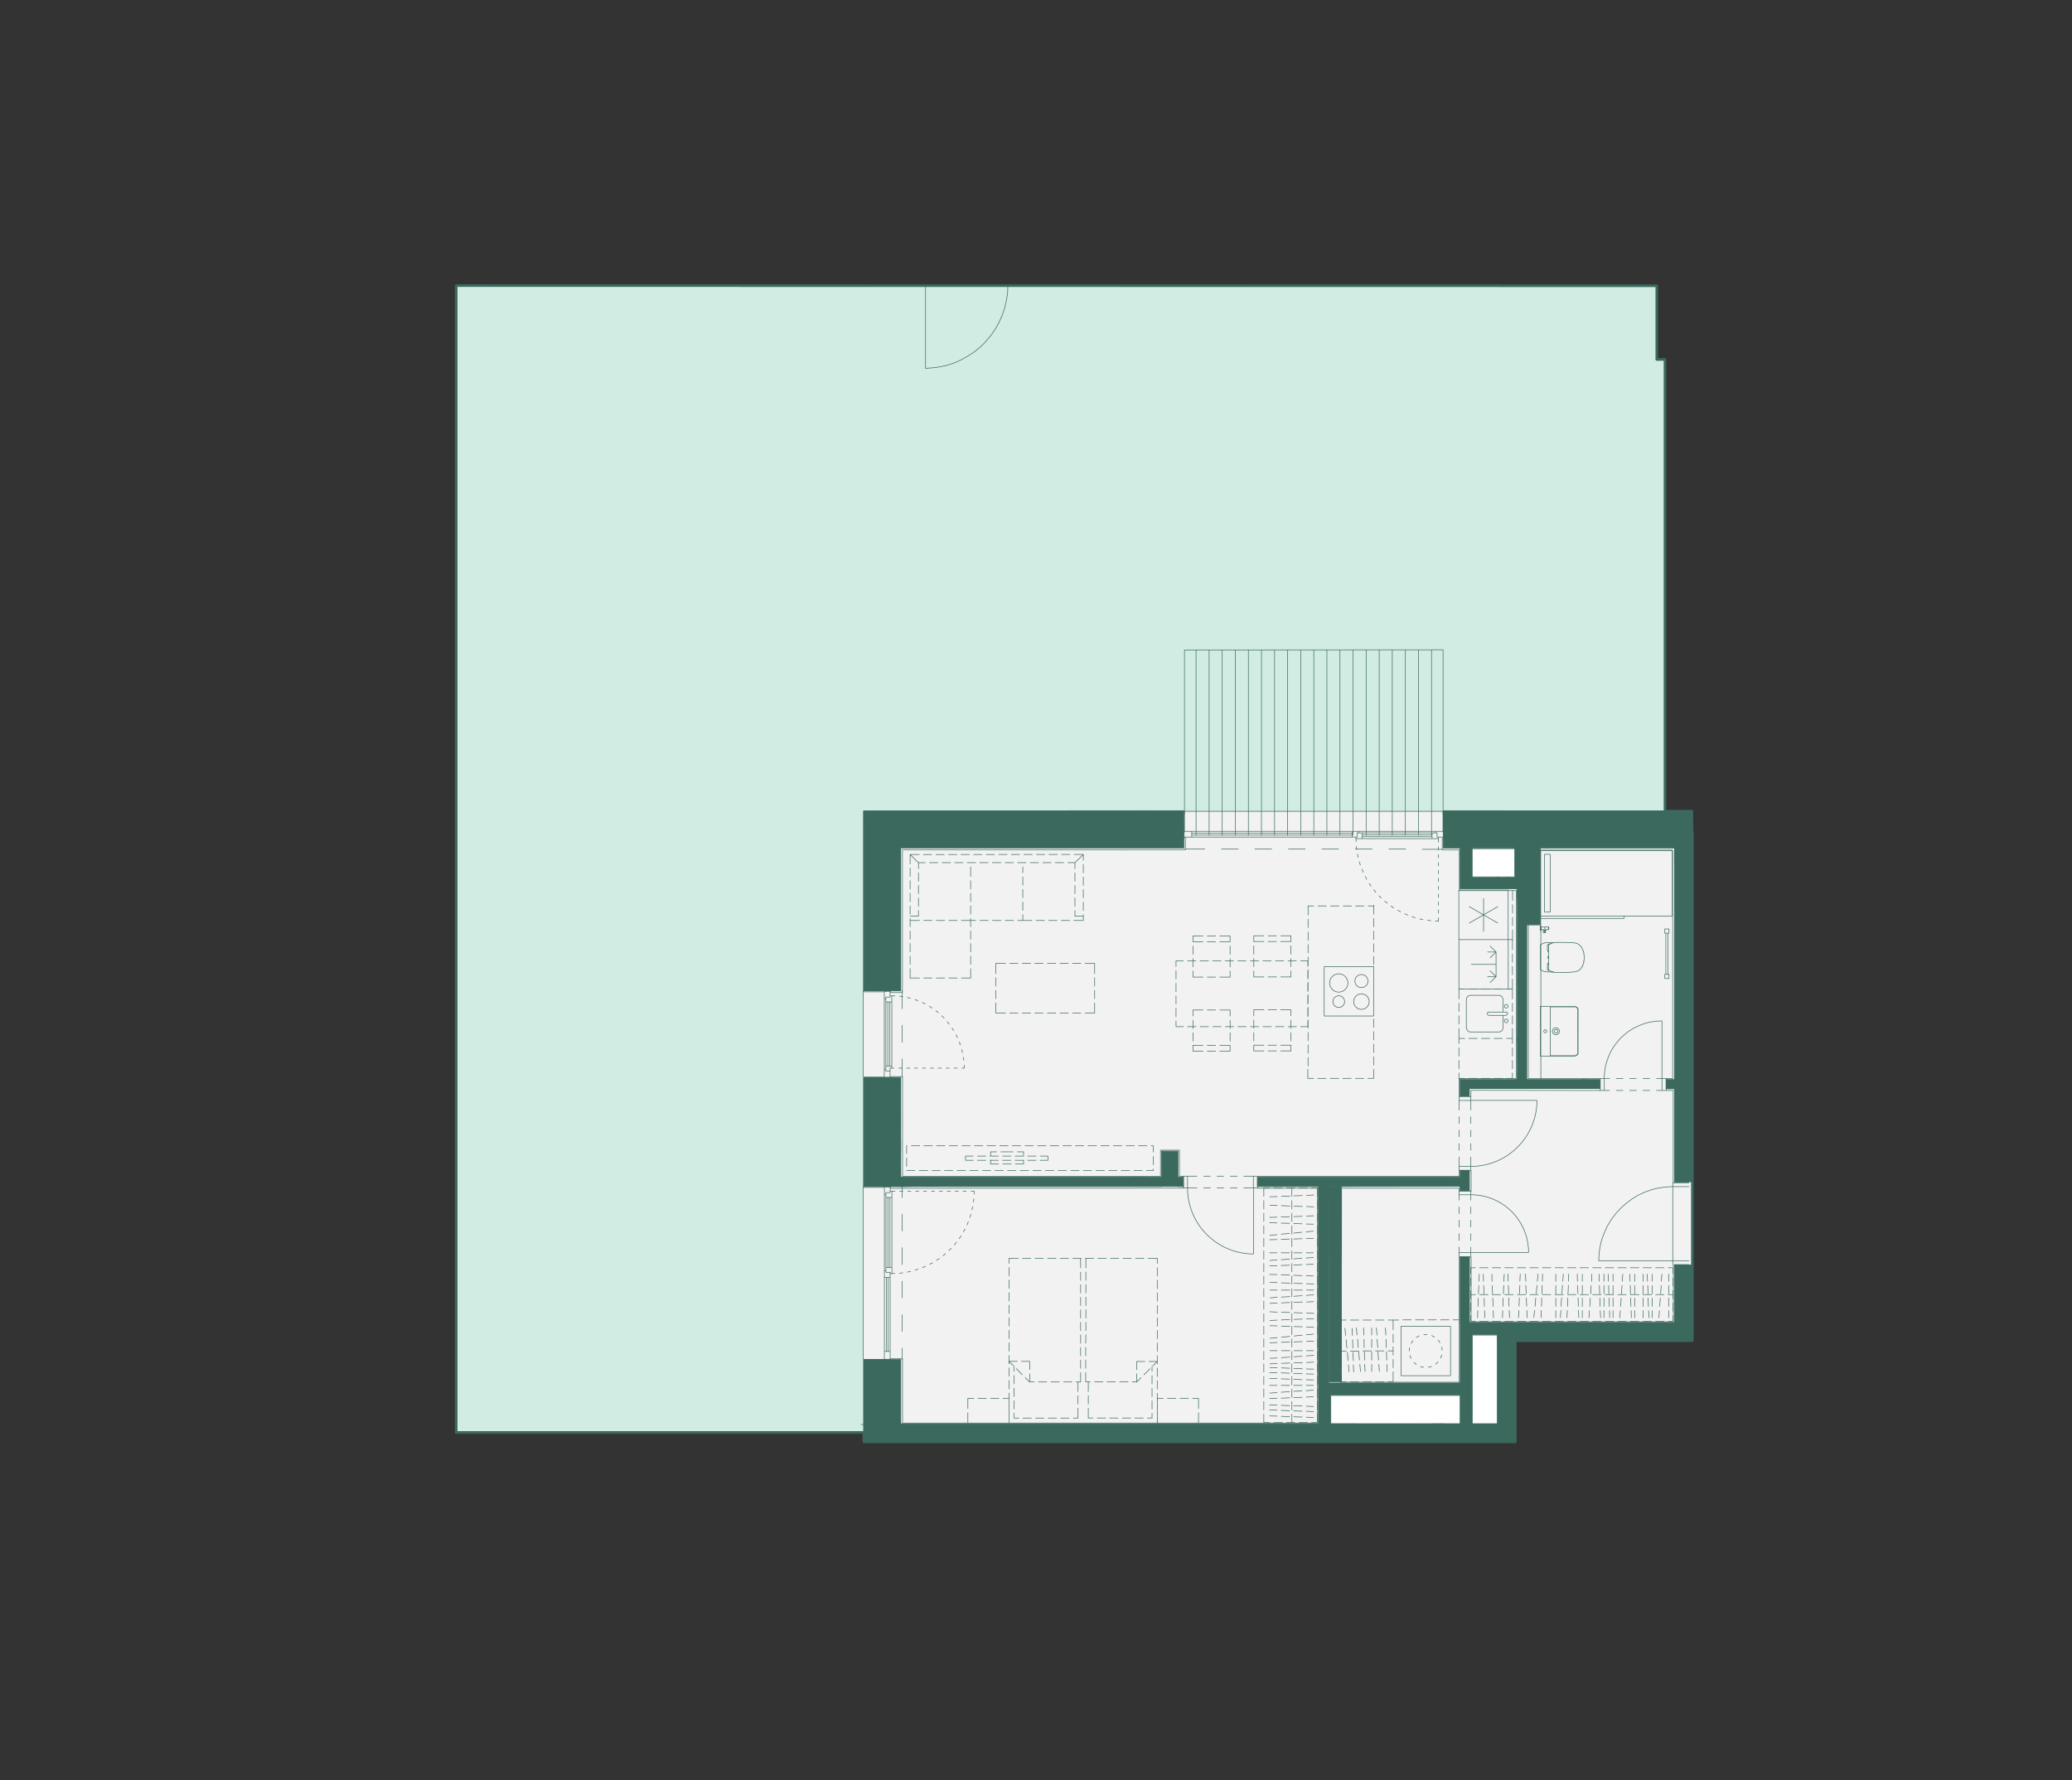 <?xml version="1.0" encoding="UTF-8"?><svg id="Vrstva_1" xmlns="http://www.w3.org/2000/svg" xmlns:xlink="http://www.w3.org/1999/xlink" viewBox="0 0 237.59 204.17"><rect x="0" y="0" width="237.59" height="204.17" fill="#333333" stroke="none"/><defs><style>.cls-1,.cls-2,.cls-3,.cls-4,.cls-5,.cls-6,.cls-7{fill:none;}.cls-2{clip-path:url(#clippath-2);}.cls-3{clip-path:url(#clippath-1);}.cls-8{fill:#f2f2f2;}.cls-9{fill:#fff;}.cls-10{fill:#666;}.cls-11{fill:#d1ede3;}.cls-12{fill:#3b695e;}.cls-4{stroke:#3d6b5e;}.cls-4,.cls-5{stroke-width:.07px;}.cls-4,.cls-5,.cls-6{stroke-linecap:round;stroke-linejoin:round;}.cls-5,.cls-6{stroke:#3b695e;}.cls-6{stroke-width:.3px;}.cls-7{clip-path:url(#clippath);}</style><clipPath id="clippath"><polygon class="cls-1" points="52.33 32.77 52.33 164.28 99.06 164.28 99.06 164.97 173.74 164.97 173.74 153.74 193.68 153.74 193.68 93.03 190.91 93.03 190.91 41.22 189.97 41.22 189.97 32.77 52.33 32.77"/></clipPath><clipPath id="clippath-1"><polygon class="cls-1" points="52.33 32.77 52.33 164.28 99.06 164.28 99.06 164.97 173.74 164.97 173.74 153.74 193.68 153.74 193.68 93.03 190.91 93.03 190.91 41.22 189.97 41.22 189.97 32.77 52.33 32.77"/></clipPath><clipPath id="clippath-2"><polygon class="cls-1" points="52.33 32.77 52.33 164.28 99.06 164.28 99.06 164.97 173.74 164.97 173.74 153.74 193.68 153.74 193.68 93.03 190.91 93.03 190.91 41.22 189.97 41.22 189.97 32.77 52.33 32.77"/></clipPath></defs><rect class="cls-11" x="188.14" y="41.21" width="2.78" height="51.82"/><rect class="cls-11" x="91.41" y="32.77" width="98.56" height="60.26"/><rect class="cls-11" x="52.31" y="32.75" width="46.75" height="131.52"/><rect class="cls-8" x="169.5" y="93.08" width="24.48" height="59.81"/><rect class="cls-8" x="99" y="93.01" width="74.05" height="71.85"/><rect class="cls-9" x="168.16" y="95.96" width="6.14" height="4.98"/><rect class="cls-9" x="168.16" y="152.4" width="4.89" height="12.15"/><rect class="cls-9" x="152.09" y="159.16" width="16.3" height="4.7"/><g class="cls-7"><path class="cls-5" d="m113.08,98h.96m-2.4,0h.96m-2.4,0h.96m-2.4,0h.96m-2.4,0h.96m-2.4,0h.96m-2.48,0h1.04m12.93,7.56h-1.06m2.5,0h-.96m2.4,0h-.96m2.4,0h-.96m2.52,0h-1.08m-17.81-6.62l-.96-.94m0,1.08v-1.08m0,2.52v-.96m0,2.4v-.96m0,2.4v-.96m0,2.4v-.96m0,2.4v-.96m0,2.4v-.96m0,2.4v-.96m0,2.4v-.96m0,2.54v-1.1m.96-6.66v.66m0-2.1v.96m0-2.4v.96m0-2.4v.96m0-2.12v.68m4.92,5.94h1.06m-2.5,0h.96m-2.4,0h.96m-2.4,0h.96m-2.52,0h1.08m5.86-5.04v-1.1m0,2.54v-.96m0,2.4v-.96m0,2.4v-.96m0,2.4v-.96m0,2.4v-.96m0,2.4v-.96m0,2.4v-.96m0,2.54v-1.1m5.4-5.52h.58m-2.02,0h.96m-2.42,0h.98m-2.42,0h.96m-2.02,0h.58m5.4-5.48v-.66m0,2.1v-.96m0,2.4v-.96m0,2.4v-.96m0,2.12v-.68m5.98-5.94l.96-.94m0,6.9v.66m0-2.1v.96m0-2.4v.96m0-2.4v.96m0-2.4v.96m0-2.1v.66m-.96,5.76v.66m0-2.1v.96m0-2.4v.96m0-2.4v.96m0-2.12v.68m-7.96,16.55h-1.12m2.56,0h-.96m2.4,0h-.96m2.4,0h-.96m2.4,0h-.96m2.4,0h-.96m2.4,0h-.96m2.54-1.16v1.16h-1.1m1.1-2.6v.96m0-2.4v.96m-1.1-2.6h1.1v1.16m-2.54-1.16h.96m-2.4,0h.96m-2.4,0h.96m-2.4,0h.96m-2.4,0h.96m-2.4,0h.96m-2.56,1.16v-1.16h1.12m-1.12,2.6v-.96m0,2.4v-.96m0,2.6v-1.16m20.91,19.99l.6.38v.7l-.6-1.08Zm0,0v.7l.6.38-.6-1.08Zm0,.7l.6.38h-.6v-.38Zm.6-.7v.38l-.6-.38h.6Zm-4.26,0l1.76,1.08h-28.12l26.36-1.08Zm0,0h-28.14l1.78,1.08,26.36-1.08Zm-28.14,0l1.78,1.08-1.78.02v-1.1Zm29.9,0v1.08l-1.76-1.08h1.76Zm0,1.08l-1.76-1.08,1.76,1.08Zm-1.76-1.08l1.76,1.08-1.76-1.08Zm59.86,10.39h.54m-1.98,0h.96m-2.4,0h.96m-2.42,0h.98m-2.42,0h.96m-2.4,0h.96m-2.4,0h.96m-2.4,0h.96m-2.4,0h.96m-2.4,0h.96m-2.4,0h.96m-2.4,0h.96m-2.4,0h.96m-2.4,0h.96m-2.4,0h.96m-2.4,0h.96m-2,.68v-.68h.56m-.56,2.12v-.96m0,2.4v-.96m0,2.4v-.96m.56,2.1h-.56v-.66m2,.66h-.96m2.4,0h-.96m2.4,0h-.96m2.4,0h-.96m2.4,0h-.96m2.4,0h-.96m2.4,0h-.96m2.4,0h-.96m2.4,0h-.96m2.4,0h-.96m2.4,0h-.96m2.4,0h-.96m2.42,0h-.98m2.42,0h-.96m2.4,0h-.96m1.98-.66v.66h-.54m.54-2.1v.96m0-2.4v.96m0-2.4v.96m0-2.12v.68m-39.46-9.99l1.42.88v21.51l-1.42-22.39Zm0,0v21.53l1.42.86-1.42-22.39Zm0,21.53l1.42.86h-1.42v-.86Zm1.42-21.53v.88l-1.42-.88h1.42Zm20.15,29.26v-5.32l.84,5.32h-.84Zm0-5.32l.84,5.32.86-4.26-1.7-1.06Zm.84,5.32l.86-4.26v4.26h-.86Zm.86-9.69l-1.7-1.06,1.7,6.5v-5.44Zm-1.7-1.06l1.7,6.5-1.7-1.06v-5.44Zm2.76,1.06l-2.76-1.7,1.7,1.7h1.06Zm-2.76-1.7l1.7,1.7-1.7-1.06v-.64Zm17.61,1.7l-2.76-1.7-12.09,1.7h14.85Zm-2.76-1.7l-12.09,1.7-2.76-1.7h14.85Zm3.38,1.7l-2.76-1.7,2.14,1.7h.62Zm-2.76-1.7l2.14,1.7-2.76-1.7h.62Zm4.62,2.08v-.02l-1.24.02h1.24Zm0-.02l-1.24.02-2.12-2.08,3.36,2.06Zm-3.36-2.06l2.12,2.08-3.38-2.08h1.26Zm1.5,1.7l.62.38h-.62v-.38Zm-1.5-1.7h.64l2.72,2.06-3.36-2.06Zm.64,0l2.72,2.06v-.38l-2.72-1.68Zm2.72,0v1.68l-2.72-1.68h2.72Zm-18.95-56.67l1.54.96v7.75l-1.54-8.71Zm0,0v7.78l1.54.94-1.54-8.71Zm0,7.78l1.54.94-1.54.02v-.96Zm1.54-7.78v.96l-1.54-.96h1.54Zm-25.44,61.86l1.38.84v3.3l-1.38-4.14Zm0,0v3.3l1.38.84-1.38-4.14Zm0,3.3l1.38.84h-1.38v-.84Zm2.24-2.46l-2.24-1.38,1.38,1.38h.86Zm-2.24-1.38l1.38,1.38-1.38-.84v-.54Zm12.27,1.38l-2.24-1.38-7.79,1.38h10.03Zm-2.24-1.38l-7.79,1.38-2.24-1.38h10.03Zm6.22,1.38l-2.22-1.38-1.76,1.38h3.98Zm-2.22-1.38l-1.76,1.38-2.24-1.38h4Zm2.22,1.38l1.36.84v2.46l-1.36-3.3Zm0,0v2.46l1.36.84-1.36-3.3Zm0,2.46l1.36.84-1.36.02v-.86Zm1.36-2.98l-1.36-.86,1.36,2.22v-1.36Zm-1.36-.86l1.36,2.22-3.58-2.22h2.22Zm1.36-5.56l-1.36-.86,1.36,7.28v-6.42Zm-1.36-.86l1.36,7.28-1.36-.86v-6.42Zm2.22.86l-2.22-1.38,1.36,1.38h.86Zm-2.22-1.38l1.36,1.38-1.36-.86v-.52Zm4.26,1.38l-2.22-1.38.18,1.38h2.04Zm-2.22-1.38l.18,1.38-2.22-1.38h2.04Zm2.22,0v1.38l-2.22-1.38h2.22Zm-70.28,13.67v-1.14l.26,1.14h-.26Zm0-1.14l.26,1.14h1.6l-1.86-1.14Zm1.88,1.14l-1.88-3.22,5.22,3.22h-3.34Zm-.02,0h.02l-1.88-1.14,1.86,1.14Zm.02,0l-1.88-1.14v-2.08l1.88,3.22Zm0-8.26l-1.88-1.16,1.88,7.36v-6.2Zm-1.88-1.16l1.88,7.36-1.88-1.16v-6.2Zm5.74,9.42l55.57-2.06,3.34,2.06h-58.9Zm-.52,0h.52l-3.86-2.06,3.34,2.06Zm.52,0l-3.86-2.06h59.42l-55.57,2.06Zm-3.86-9.42v1.16l-1.88-1.16h1.88Zm62.82,9.42l2.2-2.06,3.34,2.06h-5.54Zm-.06,0h.06l-3.4-2.06,3.34,2.06Zm.06,0l-3.4-2.06h5.6l-2.2,2.06Zm7.66,0v-.76l-.82.76h.82Zm0-.76l-.82.76-1.26-2.06,2.08,1.3Zm-2.12.76h1.3l-4.64-2.06,3.34,2.06Zm1.3,0l-4.64-2.06h3.38l1.26,2.06Zm.82-11.59l-2.08-1.28,2.08,12.11v-10.83Zm-2.08-1.28l2.08,12.11-2.08-1.3v-10.81Zm3.36,1.28l-3.36-2.08,2.08,2.08h1.28Zm-3.36-2.08l2.08,2.08-2.08-1.28v-.8Zm5.24,2.08l-3.36-2.08,1.48,2.08h1.88Zm-3.36-2.08l1.48,2.08-3.36-2.08h1.88Zm5.44,2.08l-3.36-2.08,1.28,2.08h2.08Zm-3.36-2.08l1.28,2.08-3.36-2.08h2.08Zm18.39,2.08l-3.34-2.08-11.69,2.08h15.03Zm-3.34-2.08l-11.69,2.08-3.36-2.08h15.05Zm3.34,2.06l-2.04-2.06,2.04,1.28v.78Zm0,.02v-.02l-3.34-2.06,3.34,2.08Zm0-.02l-3.34-2.06h1.3l2.04,2.06Zm0-.84l-2.04-7.85,2.04,1.28v6.58Zm0,.06v-.06l-2.04-1.22,2.04,1.28Zm0-.06l-2.04-1.22v-6.64l2.04,7.85Zm0-7.85v1.28l-2.04-1.28h2.04Zm0-9.82l-2.04-37.96,2.04,1.28v36.68Zm0,.36v-.36l-2.04-.92,2.04,1.28Zm0-.36l-2.04-.92v-37.04l2.04,37.96Zm0,.36h-2.04v-1.28l2.04,1.28Zm-5.12-40.2l3.08,1.88h-23.44l20.37-1.88Zm0,0h-23.43l3.06,1.88,20.37-1.88Zm-23.43,0l3.06,1.88h-3.06v-1.88Zm28.54,0v3.16l-5.12-3.16h5.12Zm-92.62.72l1.88,1.16v16.39l-1.88-17.55Zm0,0v16.39l1.88,1.16-1.88-17.55Zm0,16.39l1.88,1.16h-1.88v-1.16Zm3.06-15.23l-3.06-1.88,1.88,1.88h1.18Zm-3.06-1.88l1.88,1.88-1.88-1.16v-.72Zm34.34,1.88l-3.06-1.88-28.22,1.88h31.28Zm-3.06-1.88l-28.22,1.88-3.06-1.88h31.28Zm3.06,0v1.88l-3.06-1.88h3.06Zm-34.34,32.78l1.88,1.18v6.76l-1.88-7.94Zm0,0v6.76l1.88,1.18-1.88-7.94Zm0,6.76l1.88,1.18h-1.88v-1.18Zm1.88-6.76l-1.88-1.18,1.88,2.36v-1.18Zm-1.88-1.18l1.88,2.36-1.88-1.18v-1.18Zm1.88,2.36l-1.88-1.18,1.88,1.18Zm-1.88-1.18l1.88,1.18-1.88-1.18Zm1.88-3.42l-1.88-1.18,1.88,4.6v-3.42Zm-1.88-1.18l1.88,4.6-1.88-1.18v-3.42Zm1.88,0v1.18l-1.88-1.18h1.88Zm29.9,8.45l1.9,1.16v2.9l-1.9-4.06Zm0,0v2.9l1.9,1.16-1.9-4.06Zm0,2.9l1.9,1.16h-1.9v-1.16Zm1.9-2.9v1.16l-1.9-1.16h1.9Zm55.95-8.22v.5l.96.58-.96-1.08Zm0,.5l.96.58h-.96v-.58Zm.96-.5v.58l-.96-.58h.96Zm-36.46,39.48h-18.43m29.52-11.89h.66m-2.1,0h.96m-2.4,0h.96m-2.4,0h.96m-2.4,0h.96m-2.1.02h.66m-22.25-54.01h-2.26m6.1,0h-1.92m5.76,0h-1.92m5.76,0h-1.92m5.76,0h-1.92m5.76,0h-1.92m5.76,0h-1.92m6.1.02h-2.26m1.84,7.87v.38m0-1.28v.36m0-1.28v.36m0-1.26v.36m0-1.26v.36m0-1.28v.36m0-1.26v.36m0-1.26v.36m0-1.28v.36m0-1.26v.36m0-1.28v.38m-.34,9.05l.34.02m-1.24-.1l.36.04m-1.26-.2l.36.08m-1.24-.32l.36.1m-1.2-.44l.34.14m-1.14-.54l.32.16m-1.1-.64h.02l.28.2m-1.02-.76l.08.06.22.16m-.94-.84l.12.12.12.12m-.84-.94l.16.22.06.08m-.76-1.02l.2.28v.02m-.64-1.1l.16.32m-.54-1.14l.14.34m-.44-1.2l.1.36m-.32-1.24l.08.36m-.22-1.24l.06.34m-.1-1.24l.02.34m-18.85-.52h18.41m0-.22h-18.41m0-.24h18.41m-18.41-.2h-.9v.66h.9v-.66Zm18.97.18h.58v.66h-.72v-.18h.14v-.48Zm0,.48h-.56v-.66h.76v.18h-.2v.48Zm9.17-.48h-.58v.66h.72v-.18h-.14v-.48Zm0,.48h.7v-.66h-.9v.18h.2v.48Zm-8.59.18h8.02m-8.02-.66h8.02m0,.44h-8.02m0-.22h8.02m-27.56-.4h27.94m-61.3,35.6v1.18m-4.24,33.18v-9.41l1.32,9.41h-1.32Zm0-9.41l1.32,9.41,1.04-7.96-2.36-1.46Zm1.32,9.41l1.04-7.96v7.96h-1.04Zm1.04-9.41v1.46l-2.36-1.46h2.36Zm-2.36-32.36l2.36,1.46v11.07l-2.36-12.53Zm0,0v11.07l2.36,1.46-2.36-12.53Zm0,11.07l2.36,1.46h-2.36v-1.46Zm2.36-11.07v1.46l-2.36-1.46h2.36Zm-2.36-29.64l2.36,1.46v18.27l-2.36-19.73Zm0,0v18.27l2.36,1.46-2.36-19.73Zm0,18.27l2.36,1.46h-2.36v-1.46Zm3.82-16.81l-3.82-2.36,2.36,2.36h1.46Zm-3.82-2.36l2.36,2.36-2.36-1.46v-.9Zm36.7,2.36l-3.84-2.38-29.04,2.38h32.88Zm-3.84-2.38l-29.04,2.38-3.82-2.36,32.86-.02Zm3.82,0l.02,2.38-3.84-2.38h3.82Zm54.47.02l3.82,2.36h-24.69l20.87-2.36Zm0,0l-24.71-.02,3.84,2.38,20.87-2.36Zm-24.71-.02l3.84,2.38h-3.84v-2.38Zm28.52.02v2.36l-3.82-2.36h3.82Zm-90.56,61.62v1.28m0-5.12v1.92m0-5.76v1.92m0-5.76v1.92m0-5.76v1.92m0-5.12v1.28m0-15.89v2.08m0-5.92v1.92m0-5.92v2.08m7.89,20.93h.36m-1.28,0h.36m-1.26,0h.36m-1.28,0h.38m-1.28,0h.36m-1.26,0h.36m-1.28,0h.36m-1.26,0h.36m-1.26,0h.36m-1.28,0h.36m-1.26,0h.36m9.06.34l.02-.34m-.1,1.24l.06-.36m-.22,1.26l.08-.36m-.32,1.22l.12-.34m-.44,1.2l.14-.34m-.56,1.14l.18-.32m-.66,1.1l.02-.02.18-.3m-.76,1.02l.06-.06.18-.22m-.86.94l.14-.12.12-.14m-.94.86l.2-.16.08-.06m-1.02.74l.3-.18v-.02m-1.08.66l.32-.16m-1.14.54l.32-.14m-1.18.44l.34-.12m-1.22.34l.36-.08m-1.26.2l.36-.04m-1.24.08h.34m-.54,8.94v-8.49m-.22,0v8.49m-.22,0v-8.49m-.22,9.39h.66v-.9h-.66v.9Zm.18-9.97v-.56h.68v.7h-.2v-.14h-.48Zm.48,0v.58h-.66v-.76h.18v.18h.48Zm-.48-9.15v.56h.68v-.7h-.2v.14h-.48Zm.48,0v-.7h-.66v.9h.18v-.2h.48Zm.2,8.6v-8.04m-.68,8.04v-8.04m.46,0v8.04m-.24,0v-8.04m-.4,17.67v-18.03m-2.42,18.87v-19.73m0-12.61v-9.81m11.31,8.81h.26m-1.16,0h.36m-1.26,0h.36m-1.28,0h.38m-1.28,0h.36m-1.26,0h.36m-1.28,0h.36m-1.26,0h.36m-1.26,0h.36m-1.16,0h.24m8.06-.34v.34m-.1-1.24l.06.34m-.24-1.24l.08.36m-.36-1.22l.12.34m-.5-1.16l.08.12.08.2m-.62-1.1l.16.24.04.06m-.74-1.02l.22.28m-.84-.96l.26.26m-.94-.84l.28.22m-1.04-.74l.06.04.24.16m-1.1-.62l.2.08.12.08m-1.16-.5l.34.12m-1.22-.36l.36.08m-1.24-.24l.36.06m-1.26-.1l.36.02m-1.04,8.62v-.56h.68v.22h-.2v.34h-.48Zm.48,0v.7h-.66v-.88h.18v.18h.48Zm-.48-8.49v.56h.68v-.7h-.2v.14h-.48Zm.48,0v-.72h-.66v.9h.18v-.18h.48Zm.2.56v7.38m-.68-7.38v7.38m.46,0v-7.38m-.24,0v7.38m-.4-7.75v8.13m3.92-17.61h-.96m19.85,0h-.96m-13.01,7.1h1.06m-2.5,0h.96m-2.4,0h.96m-2.4,0h.96m-2.52,0h1.08m17.01-13.23h.8m-2.24,0h.96m-2.4,0h.96m-2.4,0h.96m-2.4,0h.96m-2.4,0h.96m-2.42,0h.98m-2.42,0h.96m-2.4,0h.96m-2.4,0h.96m-2.4,0h.96m-2.4,0h.96m-2.24,0h.8m17.05-.94h1.04m-2.48,0h.96m-2.4,0h.96m-2.4,0h.96m-2.4,0h.96m-2.4,0h.96m-2.4,0h.96"/></g><path class="cls-5" d="m181.58,109.13l.04.16m0,.98v.08m0,0l-.04.08m0,0l-.04.18m-.02.02l-.06.14m.06-.14l.02-.02m-.14.3l-.08.1m0,0l-.08.1m0,0l-.1.1m-.04.04l.04-.04m-.08.06l.04-.02m.34-.44l-.04.1m-.44.42l.1-.06m-.74.22h-.32m.32,0h-.32m.38-.02l.22-.02m-.28.04l.06-.02m.36-.06l-.14.04m.16-.04h-.02m.02,0l.08-.04m0,0l.1-.02m0,0l.02-.02m-3.36-.8v.04m-.96-2.2v.02m.96-.3l-.06.02m.18-.02h-.06m0,0h-.06m.58,0h-.02m0,0h-.04m0,0h-.06m0,0h-.04m0,0h-.06m0,0h-.06m0,0h-.06m0,0h-.06m0,0h-.06m-.18,3.38h.06m0,0h.06m0,0h.06m0,0h.06m0,0h.06m0,0h.06m0,0h.06m0,0h.06m0,0h.04m0,0h.06m0,0h.04m0,0h.02m-.68,0h.04m-.06,0h.02m-.04-.02l.02.02m-.04-.02h.02m-.06,0h.04m-.06,0h.02m-.06,0h.02m0,0h.02m-.74-.26l.04.02m0,0l.02.04m0,0l.04.02m0,0l.04.02m0,0l.04.02m0,0l.04.02m0,0l.04.02m0,0l.06.02m0,0l.04.02m0,0l.04.02m0,0h.02m0,0h.04m0,0l.02.02m0,0h.02m0,0h.02m0,0h.04m0,0l.02.02m0,0h.02m0,0h.02m0,0h.02m0,0h.04m0,0h.02m-.7-3.06v2.78m0,0v.02m.04-2.84l-.04.02m.1-.08l-.04.02m0,0l-.02.04m.14-.1l-.04.02m0,0l-.04.02m.8-.18h-.04m0,0h-.02m0,0h-.02m0,0h-.02m0,0h-.04m0,0h-.02m0,0h-.02m0,0h-.02m0,0h-.02m0,0h-.04m0,0h-.02m0,0h-.02m0,0l-.02.02m0,0h-.02m0,0h-.04m0,0h-.02m0,0h-.02m0,0l-.02.02m0,0h-.04m0,0l-.02.02m0,0h-.04m0,0l-.04.02m0,0l-.06.02m0,0l-.04.02m0,0l-.04.02m.66,1.62h.12m-.12-.18v.18m.12-.18h-.12m-.38-7.14v-2.56m-.46,5.34h9.58v-.28h-9.58v.28Zm0-7.84h15.12v7.56h-15.12v-7.56Zm.46,5.06v2.04h.66v-6.62h-.66v2.02m14.9,23.81v1.18m-.96-1.18l.96.58v.5l-.96-1.08Z"/><g class="cls-3"><path class="cls-5" d="m180.88,146.93l-.02-.82m.08,2.26l-.04-.96m.08,2.4l-.02-.96m.08,2.26l-.04-.82m-1.14-3.36l.02-.82m-.08,2.26l.04-.96m-.1,2.4l.04-.96m-.1,2.26l.04-.82m-.52-3.36l.06-.82m-.16,2.26l.06-.96m-.16,2.4l.06-.96m-.14,2.26l.06-.82m-2.12-3.36l.02-.82m-.08,2.26l.04-.96m-.08,2.4l.02-.96m-.08,2.26l.04-.82m-.46-3.36l.08-.82m-.2,2.26l.08-.96m-.22,2.4l.08-.96m-.22,2.24l.08-.82m-1-3.34l-.04-.82m.08,2.26l-.04-.96m.1,2.4l-.04-.96m.08,2.26l-.02-.82m-.8-3.36l.04-.82m-.08,2.26l.04-.96m-.1,2.4l.04-.96m-.1,2.26l.04-.82m-1.22-3.36l-.04-.82m.1,2.26l-.04-.96m.08,2.4l-.04-.96m.1,2.26l-.04-.82m18.23-1.82h.54m-1.98,0h.96m-2.4,0h.96m-2.42,0h.98m-2.42,0h.96m-2.4,0h.96m-2.4,0h.96m-2.4,0h.96m-2.4,0h.96m-2.4,0h.96m-2.4,0h.96m-2.4,0h.96m-2.4,0h.96m-2.4,0h.96m-2.4,0h.96m-2.4,0h.96m-2,0h.56m-7.38,7.32l-.08-.14-.06-.2m.74,1.04l-.02-.02-.26-.22m1.12.56l-.2-.04-.16-.04m1.26-.02l-.04.02-.32.06m1.1-.6l-.16.18-.1.08m.68-1.06v.08l-.12.28m.12-1.26l.06.26v.1m-.46-1.16l.06.08.14.22m-.94-.82l.26.14.06.02m-1.22-.26l.12-.02.24.02m-1.22.32l.3-.18h.02m-.9.86l.06-.16.14-.16m-.44,1.18l.04-.36m4.7,3.2h-5.68v-5.66h5.68v5.66Zm11.17-46.5l.42.14m-.46-.24s.03.06.06.08m-.06-.67h-.02v.62m.14-.8s-.08.02-.1.06c-.02.04-.02.08,0,.12m.02-2.27l.42-.14m-.4.15s-.05.04-.06.07m0,.62h-.02v-.62m.04.61s-.03.08,0,.12c.02.04.06.06.1.06m0,.64v-.76m0-.56v-.02m0,.58v-.56m0,1.32v.74m0,.58v-.54m.02-2.22l.02-.02m0,0l.02-.02m-.06.08l.02-.04m-.02.06v-.02m0,.06v-.04m.06-.1l.04-.04m-.1,2.88v-.04m.04.12l-.02-.02m.04.04l-.02-.02m.06.06l-.04-.04m-.04-.04l-.02-.02m0,0v-.04m.22.2l-.12-.06m.16.08l-.04-.02m.12.06l-.08-.04m.2.08l-.12-.04m.2.06l-.08-.02m.14.02h-.06m.28.04l-.1-.02m0,0l-.12-.02m.24.04h-.02m.28,0h-.26m.98,0h-.72m1.3-.02l-.58.02m-.72-3.46h.72m-.72,0h.72m0,0l.58.02m-1.56-.02h.26m-.28.02l.02-.02m-.12.02h.1m-.22.02l.12-.02m-.18.02h.06m-.14.02l.08-.02m-.2.06l.12-.04m-.2.08l.08-.04m-.12.06l.04-.02m-.16.08l.12-.06m3.64,2.56l-.02.04m.24-1.02l-.02.24m0,0l-.04.24m.04-.74l.02.26m-.06-.5l.04.24m-.12-.58l.04.18m-.04-.18l-.02-.02m-.06-.14l.06.14m-.16-.34l.04.08m-.04-.08l-.04-.04m-.08-.1l.08.1m.12.2l-.04-.08m.06.12l-.02-.04m-.3-.4l-.04-.04m-.04-.02l.04.02m-.04-.02l-.1-.06m-.02-.02l.02.02m-.12-.04l.1.02m-.1-.02l-.08-.04m0,0h-.02m-.42-.06l.28.02m.14.04l-.14-.04m-.6-.04l.32.02m-.32-.02l.32.02m.82.26l.1.1m-69.62,24.59h-.88v-.48m2.32.48h-.96m2.4,0h-.96m2.4,0h-.96m2.4,0h-.96m2.4,0h-.96m1.44-.48h.88v.48h-.88m-1.44-.48h.96m-2.4,0h.96m-2.4,0h.96m-2.4,0h.96m-2.4,0h.96m-2.32,0h.88m-7.64.2v.98m.06-2.36h-.06v.9m1.5-.9h-.96m2.42,0h-.98m2.42,0h-.96m2.4,0h-.96m2.42,0h-.96m2.4,0h-.96m2.42,0h-.98m2.42,0h-.96m2.4,0h-.96m2.42,0h-.96m2.4,0h-.96m2.42,0h-.98m2.42,0h-.96m2.4,0h-.96m2.42,0h-.98m2.42,0h-.96m2.4,0h-.96m2.42,0h-.96m2.4,0h-.96m1.68.72v-.72h-.24m.24,2.18v-.98m-.78,1.64h.78v-.18m-2.22.18h.96m-2.42,0h.98m-2.42,0h.96m-2.4,0h.96m-2.42,0h.96m-2.4,0h.96m-2.42,0h.98m-2.42,0h.96m-2.4,0h.96m-2.42,0h.98m-2.42,0h.96m-2.4,0h.96m-2.42,0h.96m-2.4,0h.96m-2.42,0h.98m-2.42,0h.96m-2.4,0h.96m-2.42,0h.98m-2.42,0h.96m86.89,10.34v-8.5m2.2,8.5h-2.2v.48m0-9.46v.48h2.2m-10.69,8.5l.04-.82.12-.84.2-.8.3-.78.34-.76.44-.72.5-.66.56-.62.62-.56.66-.5.72-.44.76-.36.78-.28.8-.2.84-.12.82-.04m0,8.5h-8.49m1.24-19.53h-.62m2.16,0h-.78m2.3,0h-.76m2.3,0h-.76m2.16,0h-.62m-5.38-1.36h-.62m2.16,0h-.78m2.3,0h-.76m2.3,0h-.76m2.16,0h-.62m1.08,1.36h-.46v-1.36h.46m-7.55,0h.48v1.36h-.48m7.09-7.98l-.7.04-.68.1-.68.18-.64.26-.62.3-.58.38-.54.44-.48.48-.44.54-.38.58-.32.62-.24.66-.18.66-.1.68-.04.7m6.62,0v-6.62m-53.33,17.81h-1.08m2.62,0h-.76m2.3,0h-.76m2.3,0h-.78m2.64,0h-1.1m-5.38,1.36h-1.08m2.62,0h-.76m2.3,0h-.76m2.3,0h-.78m2.64,0h-1.1m1.56-1.36h-.46v1.36h.46m-8.49,0h.48v-1.36h-.48m.48,1.35c0,4.18,3.39,7.57,7.57,7.57m-.01-7.56v7.56m23.57-11.12v1.08m0-2.62v.76m0-2.3v.76m0-2.3v.78m0-2.64v1.1m1.36,5.38v1.08m0-2.62v.76m0-2.3v.76m0-2.3v.78m0-2.64v1.1m-1.36-1.56v.46h1.36v-.46m0,8.5v-.48h-1.36v.48m1.37-.48c4.18,0,7.57-3.39,7.57-7.57m-7.57,0h7.56m13.21,20.75v-.82m0,2.26v-.96m0,2.4v-.96m0,2.26v-.82m1.06-3.36l.06-.82m-.14,2.26l.06-.96m-.16,2.4l.06-.96m-.16,2.26l.06-.82m-1.36-3.36l-.04-.82m.1,2.26l-.04-.96m.08,2.4l-.04-.96m.1,2.26l-.04-.82m-.64-3.36v-.82m0,2.26v-.96m0,2.4v-.96m0,2.26v-.82m-.96-3.36v-.82m0,2.26v-.96m0,2.4v-.96m0,2.26v-.82m-.52-3.36l-.04-.82m.08,2.26l-.02-.96m.08,2.4l-.04-.96m.08,2.26l-.02-.82m-2.08-3.36v-.82m0,2.26v-.96m0,2.4v-.96m0,2.26v-.82m1.06-3.36l.06-.82m-.16,2.26l.08-.96m-.16,2.4l.06-.96m-.16,2.26l.06-.82m-1.36-3.36l-.04-.82m.08,2.26l-.02-.96m.08,2.4l-.04-.96m.08,2.26l-.02-.82m-14.97-3.36l.04-.82m-.1,2.26l.04-.96m-.1,2.4l.04-.96m-.08,2.26l.02-.82m.66-3.36l-.02-.82m.08,2.26l-.04-.96m.08,2.4l-.02-.96m.08,2.26l-.04-.82m13.69-3.36v-.82m0,2.26v-.96m0,2.4v-.96m0,2.26v-.82m-.54-3.36l-.02-.82m.08,2.26l-.04-.96m.08,2.4l-.02-.96m.08,2.26l-.04-.82m-11.05-3.36l.04-.82m-.1,2.26l.04-.96m-.1,2.4l.04-.96m-.08,2.26l.02-.82m-1.22-3.36l-.02-.82m.08,2.26l-.04-.96m.1,2.4l-.04-.96m.08,2.26l-.02-.82m10.21-3.36v-.82m0,2.26v-.96m0,2.4v-.96m0,2.26v-.82m1.06-3.36l.04-.82m-.14,2.26l.06-.96m-.16,2.4l.06-.96m-.16,2.26l.06-.82m-3.86-3.36v-.82m0,2.26v-.96m0,2.4v-.96m0,2.26v-.82m-29.06-10.82l-.96.04m2.26-.1l-.82.04m-3.36-1.22l-.84-.02m2.28.08l-.96-.04m2.4.1l-.96-.04m2.26.08l-.82-.04m-3.36-1.14l-.84.02m2.28-.08l-.96.04m2.4-.1l-.96.04m2.26-.1l-.82.04m-3.36,17.81h-.84m2.28,0h-.96m2.4,0h-.96m2.26,0h-.82m-3.36,1.96l-.84-.02m2.28.08l-.96-.04m2.4.1l-.96-.04m2.26.08l-.82-.02m-3.36-.62l-.84.04m2.28-.1l-.96.04m2.4-.08l-.96.02m2.26-.08l-.82.04m-3.36-.52l-.82.04m2.26-.14l-.96.06m2.38-.16l-.94.06m2.26-.16l-.84.06m-3.34-1.54l-.84.04m2.28-.08l-.96.02m2.4-.08l-.96.04m2.26-.08l-.82.02m-3.36-.44l-.82.08m2.26-.22l-.96.1m2.38-.24l-.94.1m2.24-.22l-.82.08m-3.34-5.12h-.84m2.28,0h-.96m2.4,0h-.96m2.26,0h-.82m-3.36,4.1l-.84-.02m2.28.08l-.96-.04m2.4.08l-.96-.02m2.26.08l-.82-.04m-3.36-.78l-.84.04m2.28-.1l-.96.04m2.4-.1l-.96.04m2.26-.08l-.82.02m-3.36-.78l-.84-.04m2.28.08l-.96-.02m2.4.08l-.96-.04m2.26.08l-.82-.02m-3.36-1.16l-.84.04m2.28-.1l-.96.04m2.4-.1l-.96.04m2.26-.08l-.82.04m-3.36-.54l-.82.06m2.26-.14l-.96.06m2.38-.16l-.94.06m2.26-.16l-.84.06m-3.34-1.46l-.84-.04m2.28.1l-.96-.04m2.4.08l-.96-.02m2.26.08l-.82-.04m-1.68,14.96v.98m0-2.42v.96m0-2.4v.96m0-2.4v.96m0-2.4v.96m0-2.4v.96m0-2.4v.96m0-2.4v.96m0-2.4v.96m0-2.4v.96m0-2.4v.96m0-2.4v.96m0-2.4v.96m0-2.4v.96m0-2.4v.96m0-2.4v.96m0-2.4v.96m0-2.4v.96m0-2.44v1m-3.22,24.95v.98m0-2.42v.96m0-2.4v.96m0-2.4v.96m0-2.4v.96m0-2.4v.96m0-2.4v.96m0-2.4v.96m0-2.4v.96m0-2.4v.96m0-2.4v.96m0-2.4v.96m0-2.4v.96m0-2.4v.96m0-2.4v.96m0-2.4v.96m0-2.4v.96m0-2.4v.96m.66-2.44h-.66v1m2.12-1h-.96m2.4,0h-.96m2.4,0h-.96m2.1,1v-1h-.66m.66,2.44v-.96m0,2.4v-.96m0,2.4v-.96m0,2.4v-.96m0,2.4v-.96m0,2.4v-.96m0,2.4v-.96m0,2.4v-.96m0,2.4v-.96m0,2.4v-.96m0,2.4v-.96m0,2.4v-.96m0,2.4v-.96m0,2.4v-.96m0,2.4v-.96m0,2.4v-.96m0,2.4v-.96m-.66,2.42h.66v-.98m-2.1.98h.96m-2.4,0h.96m-2.4,0h.96m-2.12,0h.68m10.89-6.68l.04.82m-.08-2.26l.04.96m-.08-2.4l.02.96m-.08-2.26l.04.82m-.46,3.36l.08.82m-.22-2.26l.1.96m-.22-2.4l.08.96m-.22-2.26l.08.82m1.68,3.36v.82m0-2.26v.96m0-2.4v.96m0-2.26v.82m1.74,3.36l.04.82m-.08-2.26l.02.96m-.08-2.4l.04.96m-.1-2.26l.04.82m-.8,3.36l.06.82m-.16-2.26l.06.96m-.16-2.4l.08.96m-.16-2.26l.06.82m1.28,1.82h.58m-2.02,0h.96m-2.4,0h.96m-2.4.02h.96m-2.02,0h.58m-.56,2.38v1.14m-.02-2.58l.02.96m-.02-2.4v.96m0-2.4v.96m.58-2.58h-.58v1.14m2.02-1.14h-.96m2.4,0h-.96m2.4,0h-.96m2.02,1.14v-1.14h-.58m.58,2.58v-.96m0,2.4v-.96m0,2.4v-.96m-.58,2.58h.58v-1.14m-2.02,1.14h.96m-2.4,0h.96m-2.4,0h.96m-2,0h.56m12.93-20.83v-.62m0,2.16v-.76m0,2.3v-.78m0,2.32v-.78m0,2.16v-.62m1.36-5.38v-.62m0,2.16v-.76m0,2.3v-.78m0,2.32v-.78m0,2.16v-.62m-1.36,1.1v-.48h1.36v.48m0-7.56v.46h-1.36v-.46m7.98,7.07c0-3.65-2.96-6.61-6.61-6.61m-.01,6.62h6.62m-22.91-7.08h1.42v7.6h-1.42v-7.6Zm.36,2.86h.24l-.24,1.88v-1.88Zm.24,0l-.24,1.88h.24v-1.88Zm-.6-.72h.94l.02,3.32h-.96v-3.32Zm-37.6-6.6h.7m-1.88.46v-.46h.7m.22,1.4h-.92v-.46m2.36.46h-.96m2.38-.46v.46h-.94m.22-1.4h.72v.46m-1.9-.46h.7m61-25.12h-.02m0,0h-.04m0,0h-.02m0,0h-.04m0,0h-.02m-.04-.28h.26m-.26-.07s-.02-.01-.03-.01m.05.05s0-.03-.01-.03m.29,0s-.02.02-.02.03m.02-.04h0m-.6-.37v.02m0,.04v.02m0,0v.04m0,.06v.02m0,0v.04m0,.02v.02m0,0v.02m0,0v.06m0,.02v.02m0,.02v.02m0,.02v.02m.45.24s.05,0,.08,0m-.16,0s.06,0,.08,0m-.11,0h-.02m14.25,4.76v-4.72m-.24,4.72v-4.72m-.12,0h.48v-.48h-.48v.48Zm0,5.2h.48v-.48h-.48v.48Zm-26.63,51.07h1.4m6.02-9.53v-2.08m19.65-4.74v-.82m0,2.26v-.96m0,2.4v-.96m0,2.26v-.82m-19.79-41.12l-.68.66m.68-.66l-.68-.68m.68.68h-.96m.96,2.84l-.68-.68m.68.68l-.68.66m.68-.66h-.96m.96-2.84v2.84m-2.84-1.42h2.84m-4.26,2.84h5.66v-5.68h-5.66v5.68Zm.66-5.68h-.66m2.1,0h-.96m2.4,0h-.96m2.4,0h-.96m2.12,1.16v-1.16h-.68m.68,2.6v-.96m0,2.4v-.96m-.68,2.6h.68v-1.16m-2.12,1.16h.96m-2.4,0h.96m-2.4,0h.96m-2.1-1.16v1.16h.66m-.66-2.6v.96m0-2.4v.96m0-2.6v1.16m.66,10.17h-.66m2.1,0h-.96m2.4,0h-.96m2.4,0h-.96m2.12.6v-.6h-.68m.68,2.04v-.96m0,2.4v-.96m-.68,2.06h.68v-.62m-2.12.62h.96m-2.4,0h.96m-2.4,0h.96m-2.1-.62v.62h.66m-.66-2.06v.96m0-2.4v.96m0-2.04v.6m.66-6.26h-.66m2.1,0h-.96m2.4,0h-.96m2.4,0h-.96m2.12,1.14v-1.14h-.68m.68,2.58v-.96m0,2.4v-.96m-.68,2.6h.68v-1.16m-2.12,1.16h.96m-2.4,0h.96m-2.4,0h.96m-2.1-1.16v1.16h.66m-.66-2.6v.96m0-2.4v.96m0-2.58v1.14m5.58,1.67c0-.1-.08-.19-.19-.19m0,.38c.1,0,.19-.08.19-.19m-.52.21v1.44m0-3.26v1.44m.32.38h-1.94m0-.4c-.1,0-.19.09-.19.19m0,0c0,.1.08.19.19.19m1.98-1.24c-.11,0-.21.09-.21.21s.09.21.21.21.21-.1.21-.21-.09-.21-.21-.21m0,1.68c-.11,0-.21.09-.21.21s.09.21.21.21.21-.09.21-.21-.09-.21-.21-.21m-1.99-.8h1.94m-.79,2.28c.26,0,.47-.21.47-.47m-.48.47h-3.24m3.72-3.73c0-.26-.21-.47-.47-.47m-3.25,0h3.24m-3.72,3.74v-3.26m.02,3.25c0,.26.21.47.47.47m0-4.2c-.26,0-.47.21-.47.47m3.58-10.64l-3.26,1.88m1.64.96v-3.78m1.62,2.82l-3.26-1.88m-1.2-1.9h5.66v5.68h-5.66v-5.68Zm-20.85,60.33l-.84-.02m2.28.08l-.96-.04m2.4.08l-.96-.02m2.26.08l-.82-.04m-3.36-.8l-.84-.02m2.28.08l-.96-.04m2.4.1l-.96-.04m2.26.08l-.82-.04m-3.36-2.96h-.84m2.28,0h-.96m2.4,0h-.96m2.26,0h-.82m-3.36,2.26l-.84-.02m2.28.08l-.96-.04m2.4.08l-.96-.02m2.26.08l-.82-.04m-3.36-.9l-.84.02m2.28-.08l-.96.04m2.4-.1l-.96.04m2.26-.1l-.82.04m-3.36-.52l-.82.06m2.26-.16l-.96.06m2.38-.16l-.94.06m2.26-.14l-.84.06m-3.34-1.38l-.84-.02m2.28.08l-.96-.04m2.4.1l-.96-.04m2.26.08l-.82-.04m-3.36-.78l-.84-.04m2.28.08l-.96-.04m2.4.1l-.96-.04m2.26.08l-.82-.02m-3.36-13.89h-.84m2.28,0h-.96m2.4,0h-.96m2.26,0h-.82m-3.36,2.5l-.84-.02m2.28.08l-.96-.04m2.4.1l-.96-.04m2.26.08l-.82-.02m-3.36-1.16l-.84.02m2.28-.08l-.96.04m2.4-.1l-.96.04m2.26-.08l-.82.02m-3.36-.52l-.82.06m2.26-.16l-.96.08m2.38-.18l-.94.08m2.26-.16l-.84.06m-3.34-2.12l-.84.02m2.28-.08l-.96.04m2.4-.08l-.96.04m2.26-.08l-.82.02m-3.36-.44l-.82.08m2.26-.22l-.96.08m2.38-.22l-.94.1m2.24-.22l-.82.08m-3.34-1.02l-.84-.04m2.28.08l-.96-.02m2.4.08l-.96-.04m2.26.08l-.82-.02m-3.36-.78l-.84.02m2.28-.08l-.96.04m20.51,4.54l1.08.66v6.9l-1.08-7.56Zm0,0v6.9l1.08.66-1.08-7.56Zm0,6.9l1.08.66h-1.08v-.66Zm1.08-6.9v.66l-1.08-.66h1.08Zm-17.33-8.03l1.18.72v21.81l-1.18-22.53Zm0,0v21.81l1.18.72-1.18-22.53Zm0,21.81l1.18.72h-1.18v-.72Zm1.18-21.81v.72l-1.18-.72h1.18Zm-2.94-1.08l1.76,1.08h-5.22l3.46-1.08Zm0,0h-5.24l1.78,1.08,3.46-1.08Zm-5.24,0l1.78,1.08h-1.78v-1.08Zm23.24,1.06l-1.74-1.06-14.51,1.08,16.25-.02Zm-1.74-1.06l-14.51,1.08-1.76-1.08h16.27Zm2.82,1.56l-2.52-1.56,2.24,1.56h.28Zm-2.52-1.56l2.24,1.56-2.54-1.56h.3Zm1.44,1.06l.8.5h-.8v-.5Zm1.08-.4l-1.08-.66,1.08,1.56v-.9Zm-1.08-.66l1.08,1.56-2.52-1.56h1.44Zm1.08-.12l-1.08-.68,1.08,1.46v-.78Zm-1.08-.68l1.08,1.46-1.08-.66v-.8Zm1.08,0v.68l-1.08-.68h1.08Zm-3.02-38.82v-2.38m-66.44,62.86v9.47m2.36-9.42h-2.36m0-19.83h2.36m-2.36-12.53v12.53m2.36-12.53h-2.36m36.68-30.56l.02,2.38m-36.7-2.36l36.68-.02m-36.68,20.65v-20.63m2.36,20.63h-2.36m66.44-20.65l28.52.02m-15.99,25.24l.04-.14.08-.14.14-.08.16-.02m-.42.4l.04.16.08.12.14.08.16.04m-.66-.28l.02-.12m-.02,2.8h.14m0,0h.06m-.2,0v-.42m0-2.38v2.38m.66.42h-.46m2.96-.44v.18l-.04.08-.06.08-.06.06-.1.02-.18.02m0,0h-2.06m2.5-2.8v2.36m-2.5-1.96l.14-.04.14-.08.08-.12.04-.16m-.92-2.8h.06m-.2,0h.14m-.14,0v.42m.66-.42h-.46m2.96.44v-.18l-.04-.1-.06-.06-.06-.06-.1-.04h-.18m0,0h-2.06m2.5,2.8v-2.36m-2.5,1.96l.14.02.14.1.08.12.04.16m-1.06,0v-2.38m.02,2.38l-.02-.12m0,.12v.12m0-.24v.12m-1.11-2.86s-.03.01-.03.03m0,5.62s.01.03.03.03m.71-2.83c0-.09-.08-.17-.17-.17s-.17.08-.17.17.08.17.17.17.17-.08.17-.17m1.28,0c0-.12-.09-.21-.21-.21s-.21.09-.21.21.09.21.21.21.21-.09.21-.21m-.62,0h0m0-.01h0m2.56-2.82h-3.94m-.02,5.64v-5.62m4.34,5.28v-4.92m-4.32,5.3h3.94m.38-5.3v-.1l-.02-.04-.02-.04-.02-.04-.04-.04-.02-.02-.04-.04-.04-.02-.04-.02h-.04l-.04-.02h-.06m0,5.68l.06-.02h.04l.04-.02.04-.02.04-.02.04-.02.02-.04.04-.02.02-.04.02-.04.02-.06v-.08m-3.36-14.35v-.02m0,.04v-.02m0,.06v-.02m0,.04v.02-.02Zm0,.12v-.02m0-.1v-.02m0,.08v-.02m0-.08v-.02m0,.08v-.02m0,.04v-.02m0,.06v-.02m-.04-.22v.32m.04-.06v-.02m0-.02v-.02m0-.08v-.02m0-.02v-.02m0,0v-.02m0,0v-.02m-.02-.02h-.02m.02.32h-.02m.04-.24v.02m0,.02v.02m0,0v.04m0,0v.02m0,.02v.02m0,.02v.04m0-.08v-.02m0,.06v-.02m-.04.08h-.3m.3-.32h-.3m.01,0c-.08,0-.15.07-.15.15s.07.15.15.15m-.34,0h0m.05.05h0m.26,0h0m-.14.01h.12m-.26,0h.14m.1,0v.02m-.22,0v-.02m-.32-.34h.52m-.26.28h-.26m-.02-.4h-.02m0,.52h.02m.02-.02v-.02m0-.02v-.02m0-.02v-.02m0-.1v-.02m0-.06v-.02m0,0v-.02m0,0v-.02m0-.06v-.02m0,0v-.02m0-.02v-.02m-.04.5v-.52m.44.63s.02.05.05.05.05-.02.05-.05m0,0s-.02-.05-.05-.05-.05.02-.05.05m.16.11v-.26m-.26,0v.26m.24.02h-.04m0,0h-.02m-23.39,51.49v.14m22.87-61.11v-.24m-7.86,1.48l-1.36-.84,1.36,2.68v-1.84Zm-1.36-.84l1.36,2.68-1.36-.84v-1.84Zm6.56,4.04l-2.22-1.36-.76,1.36h2.98Zm-2.22-1.36l-.76,1.36-2.22-1.36h2.98Zm-4.34-.84l3.58,2.2h-3.58v-2.2Zm1.36-1.62l-1.36-.86,1.36,1.48v-.62Zm-1.36-.86l1.36,1.48-1.36-.84v-.64Zm7.66,4.68l-2.22-1.36,1.12,1.36h1.1Zm-2.22-1.36l1.12,1.36-2.22-1.36h1.1Zm-4.08-3.04l-.44-.28.44.86v-.58Zm-.44-.28l.44.86-1.36-.86h.92Zm6.74,4.16l-1.38-.84,1.38,1.36v-.52Zm-1.38-.84l1.38,1.36-2.22-1.36h.84Zm1.38-2.46l-1.38-.86,1.38,4.16v-3.3Zm-1.38-.86l1.38,4.16-1.38-.84v-3.32Zm-4.92,0v.28l-.44-.28h.44Zm6.3,0v.86l-1.38-.86h1.38Zm-7.66,26.94l1.08.66v.86l-1.08-1.52Zm0,0v.84l1.08.68-1.08-1.52Zm0,.84l1.08.68h-1.08v-.68Zm1.74-.18l-1.74-1.06,1.08,1.06h.66Zm-1.74-1.06l1.08,1.06-1.08-.66v-.4Zm8.3,1.06l-1.74-1.06-4.82,1.06h6.56Zm-1.74-1.06l-4.82,1.06-1.74-1.06h6.56Zm2.84,1.06l-2.84-1.74,1.74,1.74h1.1Zm-2.84-1.74l1.74,1.74-1.74-1.06v-.68Zm1.1-3.44l-1.1-.68,1.1,4.8v-4.12Zm-1.1-.68l1.1,4.8-1.1-.68v-4.12Zm9.5,5.86l-1.74-1.06-4.92,1.06h6.66Zm-1.74-1.06l-4.92,1.06-1.74-1.06h6.66Zm-6.66-21.19l-1.1-.68,1.1,17.75v-17.07Zm-1.1-.68l1.1,17.75-1.1-.68v-17.07Zm9.5,21.87v1.06l-1.74-1.06h1.74Zm-8.4-21.87v.68l-1.1-.68h1.1Z"/><path class="cls-10" d="m189.99,41.2h3.78l-3.78-8.43v8.43Zm3.78,0l-3.78-8.43h.96l2.82,8.43Z"/><polygon class="cls-10" points="190.95 32.77 193.77 32.77 193.77 41.2 190.95 32.77"/><path class="cls-5" d="m150.62,123.67h-.66v-1.04m2.1,1.04h-.96m2.4,0h-.96m2.4,0h-.96m2.4,0h-.96m2.1-1.04v1.04h-.66m.66-2.48v.96m0-2.4v.96m0-2.4v.96m0-2.4v.96m0-2.4v.96m0-2.4v.96m0-2.4v.96m0-2.4v.96m0-2.4v.96m0-2.4v.96m0-2.4v.96m0-2.42v.96m0-2.48v1.04m-4.68,10.02c0,.37.3.67.67.67s.67-.3.67-.67-.3-.67-.67-.67-.67.3-.67.67m-.38-2.14c0,.58.47,1.05,1.05,1.05s1.05-.47,1.05-1.05-.47-1.05-1.05-1.05-1.05.47-1.05,1.05m2.9-.22c0,.41.33.75.75.75s.75-.33.75-.75-.34-.75-.75-.75-.75.34-.75.75m-.14,2.36c0,.49.4.89.89.89s.89-.4.89-.89-.4-.89-.89-.89-.89.4-.89.89m2.3,1.65h-5.68m5.68-5.66h-5.68m0,5.66v-5.66m5.68,0v5.66m-10.67,3.34h1.18m-2.62,0h.96m-2.6,0h1.16m1.92.66h1.18m-2.62,0h.96m-2.6,0h1.16m-1.16-9.17v.68m0-2.12v.96m0-2.4v.96m0-2.12v.68m4.26,0v-.68m0,2.12v-.96m0,2.4v-.96m0,2.12v-.68m-3.1,4.46h-1.16m2.6,0h-.96m2.62,0h-1.18m-1.92-8.49h-1.16m2.6,0h-.96m2.62,0h-1.18m-1.92.66h-1.16m2.6,0h-.96m2.62,0h-1.18m0,4.06h1.18m-2.62,0h.96m-2.6,0h1.16m3.1,4.46v-.68m0,2.12v-.96m0,2.4v-.96m0,2.12v-.68m-4.26,0v.68m0-2.12v.96m0-2.4v.96m0-2.12v.68m-5.82,3.38h-1.16m2.6,0h-.96m2.62,0h-1.18m-1.92.66h-1.16m2.6,0h-.96m2.62,0h-1.18m1.18-9.17v.68m0-2.12v.96m0-2.4v.96m0-2.12v.68m-4.26,0v-.68m0,2.12v-.96m0,2.4v-.96m0,2.12v-.68m3.08,4.46h1.18m-2.62,0h.96m-2.6,0h1.16m1.92-8.49h1.18m-2.62,0h.96m-2.6,0h1.16m1.92.66h1.18m-2.62,0h.96m-2.6,0h1.16m0,4.06h-1.16m2.6,0h-.96m2.62,0h-1.18m-3.08,4.46v-.68m0,2.12v-.96m0,2.4v-.96m0,2.12v-.68m4.26,0v.68m0-2.12v.96m0-2.4v.96m0-2.12v.68m8.91.56v.66m0-2.1v.96m0-2.4v.96m0-2.4v.96m0-2.4v.96m0-2.1v.66m-15.11,6.24v.66m0-2.1v.96m0-2.4v.96m0-2.4v.96m0-2.4v.96m0-2.1v.66m.84-.66h-.84m2.28,0h-.96m2.4,0h-.96m2.4,0h-.96m2.4,0h-.96m2.4,0h-.96m2.4,0h-.96m2.4,0h-.96m2.4,0h-.96m2.4,0h-.96m2.28,0h-.84m-13.43,7.56h-.84m2.28,0h-.96m2.4,0h-.96m2.4,0h-.96m2.4,0h-.96m2.4,0h-.96m2.4,0h-.96m2.4,0h-.96m2.4,0h-.96m2.4,0h-.96m2.28,0h-.84m24.3-14.47v-1.16m0,2.6v-.96m0,2.4v-.96m0,2.6v-1.16m.56-4.66h1.1m18.95,52.01h-20.09m-.18-.2v11.59m.18-11.39v11.39m1.7-9.69v9.69m-42.59-30.48v-2.98h2.18v2.98m38.62-32.78v21.59h-6.56v2.06h1.36v-.72l14.83.02v-1.36h-8.25v-17.65h1.42v-8.51m15.19,27.52v10.57m-.08-11.93h-.72v1.36h.8m-55.94-27.62l-32.44.02v16.37h-1.38v-.14h-.66v.06h-2.42v-20.75h36.8v2.42h-.04v.66h.14v1.36Zm-.2,37.46v1.36m-33.62,19.71v-.14m-.66.14h.66m-.66-.06v.06m.66-.14h1.38m-1.38-19.69v.14m-.66-.14h.66m-.66.04v-.04m34.28.12l-33.62.02m-.66-.1h-2.42m3.08-12.57v-.14m-.66.14h.66m-.66-.04v.04m.66-.14h1.38m61.9-26.16v.14m0-1.36v1.22m.14-1.22h-.14m.14-.66v.66m-.06-.66h.06m3.16,48.73h-1.36m0-7.55h1.36m-24.46-1.7v1.36m-40.73-1.36h29.6m-29.6-11.43v11.43m-4.46-11.33h2.42m-2.42,12.61v-12.61m52.05,12.69h-6.86m23.11,0h-13.49m-9.61-1.36h23.11m-32.06,0h.46m29.74-39.47v-2.42m1.86,4.46h-1.94m1.94,4.66v-4.66m6.56,4.66h-6.56m24.46-4.58h-15.11m15.11,26.16v-26.16m2.28,38.09h-2.2m-26.4-42.63h28.58m-95.02,72.37v-9.47m95.04-2.12h-20.27m18.07-8.71h2.2m-2.2,6.5v-6.5m-23.19,6.5h23.19m-23.19-7.42v7.42m0-17.33v2.36m-1.36-2.36h1.36m-1.36.66v-.66m0,2.36v-.34m0,22.24v-14.35m-13.51,14.35h13.51m-13.49-22.24l-.02,22.24m-2.74,4.68v-26.92m-47.59,26.92h47.59m-47.59-7.35v7.35m-4.46-7.27h2.42m52.39-19.65v-.14m39.97-103.31v8.43h-3.78v-8.43m-.38,124.2v.38m.04-.02v-.38m.54.38h-.54m-.04.02h.6m-6.54-.38h5.94m-13.21,0h5.96m0-.02h-5.96m13.25,0h-5.98m6.52.22v.16m.02.02v-.14m.54-.04h-.56m.02.04h.58m-.04-.2v.16m.04-.16h-.04m.04.2v-.2m-14.15-50.99h-1.56m1.56,0v17.65m17.39-34.62h-.02v6.34h.02m-.02-1.24v1.24h.02m-.02-3.64v.96m.02-3.66h-.02v1.26m-87.92-48.13v-9.41m0,9.41l.86-.06.86-.12.86-.2.82-.28.78-.36.76-.44.72-.48.68-.56.6-.62.56-.66.5-.72.42-.76.36-.8.28-.82.2-.84.14-.86.04-.84m75.41,8.35v51.95m-91.94,71.21h-46.67m102.81-7.81l.04.82m-.08-2.26l.04.96m-.08-2.4l.02.96m-.08-2.26l.04.82m-.46,3.36l.08.82m-.2-2.26l.08.96m-.22-2.4l.08.96m-.22-2.26l.08.82m-1.7,6.88h14.87v3.3h-14.87v-3.3Zm16.23-6.93h2.9v10.23h-2.9v-10.23Zm-32.08,7.27h.68m-2.12,0h.96m-2.4,0h.96m-2.12,1.16v-1.16h.68m0,2.82h-.68v-1.18m2.12,1.18h-.96m2.4,0h-.96m2.12-1.18v1.18h-.68m.68-2.82v1.16m-22.41-1.18h.68m-2.12,0h.96m-2.4,0h.96m-2.12,1.18v-1.18h.68m0,2.84h-.68v-1.18m2.12,1.18h-.96m2.4,0h-.96m2.12-1.18v1.18h-.68m.68-2.84v1.18m14.13-3.06h.52m-1.96,0h.96m-2.4,0h.96m-2.4,0h.96m-1.98,0h.54m6.54,4.14h.54m-1.98,0h.96m-2.4,0h.96m-2.4,0h.96m-2.4,0h.96m-1.98,0h.54m6.32.58h1.06m-2.5,0h.96m-2.4,0h.96m-2.4,0h.96m-2.4,0h.96m-2.4,0h.96m-2.4,0h.96m-2.4,0h.96m-2.4,0h.96m-2.4,0h.96m-2.4,0h.96m-2.52,0h1.08m0-18.89h-1.08m2.52,0h-.96m2.4,0h-.96m2.4,0h-.96m2.4,0h-.96m2.4,0h-.96m2.4,0h-.96m2.4,0h-.96m2.4,0h-.96m2.4,0h-.96m2.4,0h-.96m2.5,0h-1.06m-15.95,18.33v.56m0-2v.96m0-2.4v.96m0-2.4v.96m0-2.4v.96m0-2.4v.96m0-2.4v.96m0-2.4v.96m0-2.4v.96m0-2.4v.96m0-2.4v.96m0-2.4v.96m0-2.4v.96m0-2.02v.58m8.81.52v-1.1m0,2.54v-.96m0,2.4v-.96m0,2.4v-.96m0,2.4v-.96m0,2.4v-.96m-.02,2.4l.02-.96m-.02,2.4v-.96m0,2.4v-.96m0,2.52v-1.08m-.58-11.99v-1.1m0,2.54v-.96m0,2.4v-.96m0,2.4v-.96m0,2.4v-.96m0,2.4v-.96m0,2.4v-.96m0,2.4v-.96m0,2.4v-.96m0,2.52v-1.08m-5.84-.34v-.94m0,2.36v-.94m-1.78,4.52v.56m0-2v.96m0-2.4v.96m0-2.4v.96m0-2v.56m-.08-.64l-.52-.5m1.52,1.52l-.66-.68m1.52,1.52l-.52-.5m-.9-1.86h-.96m2.38,0h-.94m6.26,2.36h.52m-1.96,0h.96m-2.4,0h.96m-2.4,0h.96m-1.96,0h.52m6.2,3.02v1.12m0-2.56v.96m0-2.54v1.1m-1.18,0v-1.1m0,2.54v-.96m0,2.56v-1.12m-.54,1.12h.54m-1.98,0h.96m-2.4,0h.96m-2.4,0h.96m-2.4,0h.96m-1.98,0h.54m15.87-17.73v-.58m0,2.02v-.96m0,2.4v-.96m0,2.4v-.96m0,2.4v-.96m0,2.4v-.96m0,2.4v-.96m0,2.4v-.96m0,2.4v-.96m0,2.4v-.96m0,2.4v-.96m0,2.4v-.96m0,2.4v-.96m0,2v-.56m-.94-6.52h.94m-2.36,0h.94m.82,1.14v-.56m0,2v-.96m0,2.4v-.96m0,2.4v-.96m0,2v-.56m.1-5.44l.5-.5m-1.52,1.52l.68-.68m-1.52,1.52l.5-.5m-.5-.92v-.94m0,2.36v-.94m38.48-60.22h4.92v3.32h-4.92v-3.32Zm-11.93,6.56h.66m-2.1,0h.96m-2.4,0h.96m-2.4,0h.96m-2.4,0h.96m-2.1,1.04v-1.04h.66m-.66,2.48v-.96m0,2.42v-.96m0,2.4v-.96m0,2.4v-.96m0,2.4v-.96m0,2.4v-.96m0,2.4v-.96m0,2.4v-.96m0,2.4v-.96m0,2.4v-.96m0,2.4v-.96m0,2.4v-.96m-46.67,42.09h-4.58m37.08-70.32h29.64m28.6,63.06h-1.86v-.38h-16.53v9.69m6.56-9.3v.04m2.64-.04h-2.64m2.64.04v-.04m-2.64.04h2.64m-.56,0v.58m.56-.58h-.56m.56.58v-.58m-.08.58h.08m-.56,0h.1m-.42-.58v.04m.48-.08v-.4m-.48.48h.32m.16-.48h-2.84m0,0v.48m.46,0v-.04m-.46.04h.46m-.22-.04h.36m-.36-.04v.04m.36-.04h-.36m0,0h.36m-.36-.36v.36m2.36-.36h-2.36m2.36.36v-.36m7.99.84v.52m.18-.52h-.18m0,.52h.18m.04-.56v.6m.02-.6h-.02m.02.6v-.6m-.02.6h.02m0-.6v.6m.04-.6h-.04m.04.6v-.6m-.04.6h.04m-.64.26v7.99m0-9.11v1.1m.3-1.1h-.3m-.7.92h.48m.02-.04h-.48m.48.22v-.22m-.02.04v.2m-.48-.38v.18m.02-.18h-.02m.02.14v-.14m1.22.36h-.74m-.02.02h.8m-.04-1.1v1.08m.04.02v-1.12m-.28.02h.24m-.24-.02v.02m.28-.02h-.28m-.94,5.58h.28m-.28-4.6v4.6m.28-4.6h-.28m.28,4.6v-4.6m.06,4.32v3.82m.28-3.82h-.28m.28,3.82v-3.82m-.72-5.3v9.11m.74-9.11h-.74m.74,1.1v-1.1m0,9.11v-7.99m-1.44,4.46h.38m-.38-4.6v4.6m.38-4.6h-.38m.38,4.6v-4.6m-.8,4.32v3.82m.38-3.82h-.38m.38,3.82v-3.82m-.4-4.56v.36m.84-.36h-.84m.84,8.38v-8.38m-8.88-.02v-.02m-.28,0v.02m.38-.3v.04m.38-.04h-.38m.38.04v-.04m-.38.04v.08m.38,0v-.08m-.38.1v.06m0,.08v.02m1.6-.3v.04m.38-.04h-.38m.38.04v-.04m-.38.04v.08m.38,0v-.08m0,.16v-.06m0,.16v-.02m.38.02v-.02m-.28,0v.02m-1.14-.44h-.04m.04.18v-.18m.14,0h-.04m0,0v.18m.7-.34h-.66m.66.3v-.3m-.66,0v.34m0,0h-.18m0-.34h-.66m.66.34v-.34m-.66,0v.3m.4-.7v.1m.7-.1h-.7m.7.1v-.1m0,.22v-.08m-.3.08h.3m-.7,0h.3m-.3-.08v.08m.7-.08h-.7m.4.6v-.52m-.1.52h.1m-.1-.52v.52m-5.3-.88v.34m1.22-.34h-1.22m1.22.34v-.34m-1.22.34h1.22m2.72-.1h-.4m0,.04h.4m-.4-.04v.04m-3.48.48h1.16m-1.22,0h.04m-.04-.34v.34m1.22-.34h-1.22m1.22.34v-.34m-.98-.08v.06m3.88-.06h-3.88m3.88.06v-.06m-3.88.06h3.88m-2.54.28h.06m-.06-.2v.2"/><path class="cls-12" d="m180.96,161.31v-.28h.72v.66c-.07.07-.17.13-.3.18-.13.05-.27.08-.4.08-.17,0-.32-.04-.45-.11-.13-.07-.22-.18-.29-.31-.06-.13-.1-.28-.1-.44,0-.17.04-.33.11-.46s.18-.24.32-.31c.11-.05.24-.08.4-.08.21,0,.37.04.48.13s.19.21.22.36l-.33.06c-.02-.08-.07-.15-.13-.19s-.14-.07-.24-.07c-.15,0-.26.05-.35.14-.09.09-.13.23-.13.41,0,.2.04.34.13.44.09.1.2.15.34.15.07,0,.14-.01.21-.04s.13-.06.18-.1v-.21h-.38Z"/><path class="cls-12" d="m181.98,161.92v-.32h.32v.32h-.32Z"/><path class="cls-12" d="m183.37,161.92h-.32v-1.19c-.12.11-.25.19-.41.24v-.29c.08-.03.17-.08.27-.15.1-.08.16-.16.2-.26h.26v1.66Z"/><path class="cls-12" d="m184.65,161.92h-.32v-1.19c-.12.11-.25.19-.41.24v-.29c.08-.03.17-.08.27-.15.1-.08.16-.16.2-.26h.26v1.66Z"/><path class="cls-12" d="m185.19,161.92v-.32h.32v.32h-.32Z"/><path class="cls-12" d="m186.3,160.26c.16,0,.29.06.38.17.11.14.16.36.16.67s-.05.54-.16.67c-.09.11-.21.17-.37.17s-.29-.06-.39-.19c-.1-.12-.15-.34-.15-.66s.05-.54.16-.67c.09-.11.21-.17.37-.17Zm0,.26s-.07.01-.1.04c-.03.02-.05.07-.07.13-.02.08-.03.22-.03.41s0,.33.03.4c.02.07.04.12.07.14.03.02.06.04.1.04s.07-.01.1-.04.05-.07.07-.13c.02-.08.03-.22.03-.41s0-.33-.03-.4-.04-.12-.07-.15c-.03-.02-.06-.04-.1-.04Z"/><path class="cls-12" d="m187.04,161.48l.31-.04c0,.08.04.14.08.18.04.04.09.06.16.06.07,0,.12-.03.17-.07.04-.05.07-.12.07-.2,0-.08-.02-.14-.06-.19-.04-.05-.09-.07-.16-.07-.04,0-.09,0-.15.02l.03-.26c.09,0,.15-.02.2-.06.04-.04.07-.09.07-.16,0-.06-.02-.1-.05-.13s-.08-.05-.13-.05-.1.02-.14.06c-.04.04-.06.09-.07.17l-.29-.05c.02-.1.05-.18.09-.24.04-.06.1-.11.17-.14s.16-.05.25-.05c.16,0,.28.05.37.15.08.08.12.17.12.28,0,.14-.08.26-.24.35.09.02.17.07.23.14s.08.16.08.26c0,.15-.05.27-.16.37-.11.1-.24.15-.4.15-.15,0-.27-.04-.37-.13-.1-.09-.16-.2-.17-.34Z"/></g><polygon class="cls-12" points="101.42 123.56 99.06 123.56 99.06 134.64 99.06 136.1 101.42 136.1 103.3 136.1 105.07 136.08 133.19 136.08 135.09 136.08 135.69 136.08 135.69 135.38 135.69 135 135.09 135 135.09 133.18 135.09 132.02 133.19 132.02 133.19 134.92 133.19 135 131.43 135 103.3 135 103.3 129.34 103.3 128.16 103.3 124.74 103.3 123.56 101.42 123.56"/><polygon class="cls-12" points="131.91 93.01 99.06 93.03 99.06 93.93 99.06 112.19 99.06 113.65 101.42 113.65 103.3 113.65 103.3 97.26 104.47 97.26 135.75 97.26 135.75 95.39 135.73 93.01 131.91 93.01"/><path class="cls-12" d="m168.79,100.58v-3.31h4.92v3.32h-4.92Zm-3.3-5.19v1.88h1.94v4.68h6.55v21.86h-6.55v1.92h1.08v-.86h14.97v-1.06h-8.39v-17.79l1.54-.02v-8.71h-1.54v-.02h16.87l.03.02v26.52h-.96v1.08h.96v10.69h2.04v-40.19h-.04v-2.36h-3.8l-24.7-.02v2.38Z"/><path class="cls-12" d="m152.56,159.98h14.87l-2.22-1.38,3.58,2.22-1.36-.84v3.3h-14.87v-3.3Zm16.23.84v-7.77h2.9v10.23h-2.9v-2.46Zm-17.61-24.74v27.2h-47.89v-7.36h-4.24v9.41h74.69v-11.59h20.29v-8.71h-2.04v6.64h-23.48v-7.55h-1.08v14.49h-15.07v-22.52h-1.18Z"/><g class="cls-2"><polygon class="cls-12" points="190.67 153.94 189.41 153.94 192.79 156.02 194.03 156.02 194.03 156 194.03 155.62 194.03 153.94 191.31 153.94 190.67 153.94"/><polygon class="cls-12" points="188.79 153.94 173.94 153.94 173.94 154.58 173.94 160.02 173.94 165.33 174.78 165.33 175.64 165.33 175.64 161.08 175.64 155.64 176.7 155.64 191.55 155.64 192.17 155.64 189.41 153.94 188.79 153.94"/></g><polygon class="cls-12" points="152.38 136.08 152.38 157.6 152.38 158.46 153.8 158.46 153.8 136.95 153.8 136.08 152.38 136.08"/><polygon class="cls-12" points="167.43 134.2 167.43 135 165.99 135 165.69 135 149.42 135 144.19 135 144.19 136.08 145.96 136.08 151.18 136.08 167.41 136.06 167.43 136.06 167.43 136.56 168.23 136.56 168.51 136.56 168.51 135.66 168.51 134.88 168.51 134.2 167.43 134.2"/><polygon class="cls-6" points="173.75 153.75 194.06 153.75 194.06 95.39 194 95.39 194 93.03 190.92 93.03 190.92 41.22 189.98 41.22 189.98 32.77 52.31 32.75 52.31 164.28 99.06 164.28 99.06 165.36 173.75 165.36 173.75 153.75 194.06 153.75 173.75 153.75"/><path class="cls-4" d="m165.47,93.38v-18.86l-29.65.02v18.84m28.33,2.42v-21.28m-1.5,21.28v-21.28m-1.5,21.28v-21.28m-1.5,21.28v-21.28m-1.5,21.28v-21.28m-1.5,21.28v-21.28m-1.5,21.28v-21.28m-1.5,21.28v-21.28m-1.5,21.28v-21.28m-1.5,21.28v-21.28m-1.5,21.28v-21.28m-1.5,21.28v-21.26m-1.5,21.26v-21.26m-1.5,21.26v-21.26m-1.5,21.26v-21.26m-1.5,21.26v-21.26m-1.5,21.26v-21.26m-1.5,21.26v-21.26m-1.5,21.26v-21.26"/></svg>